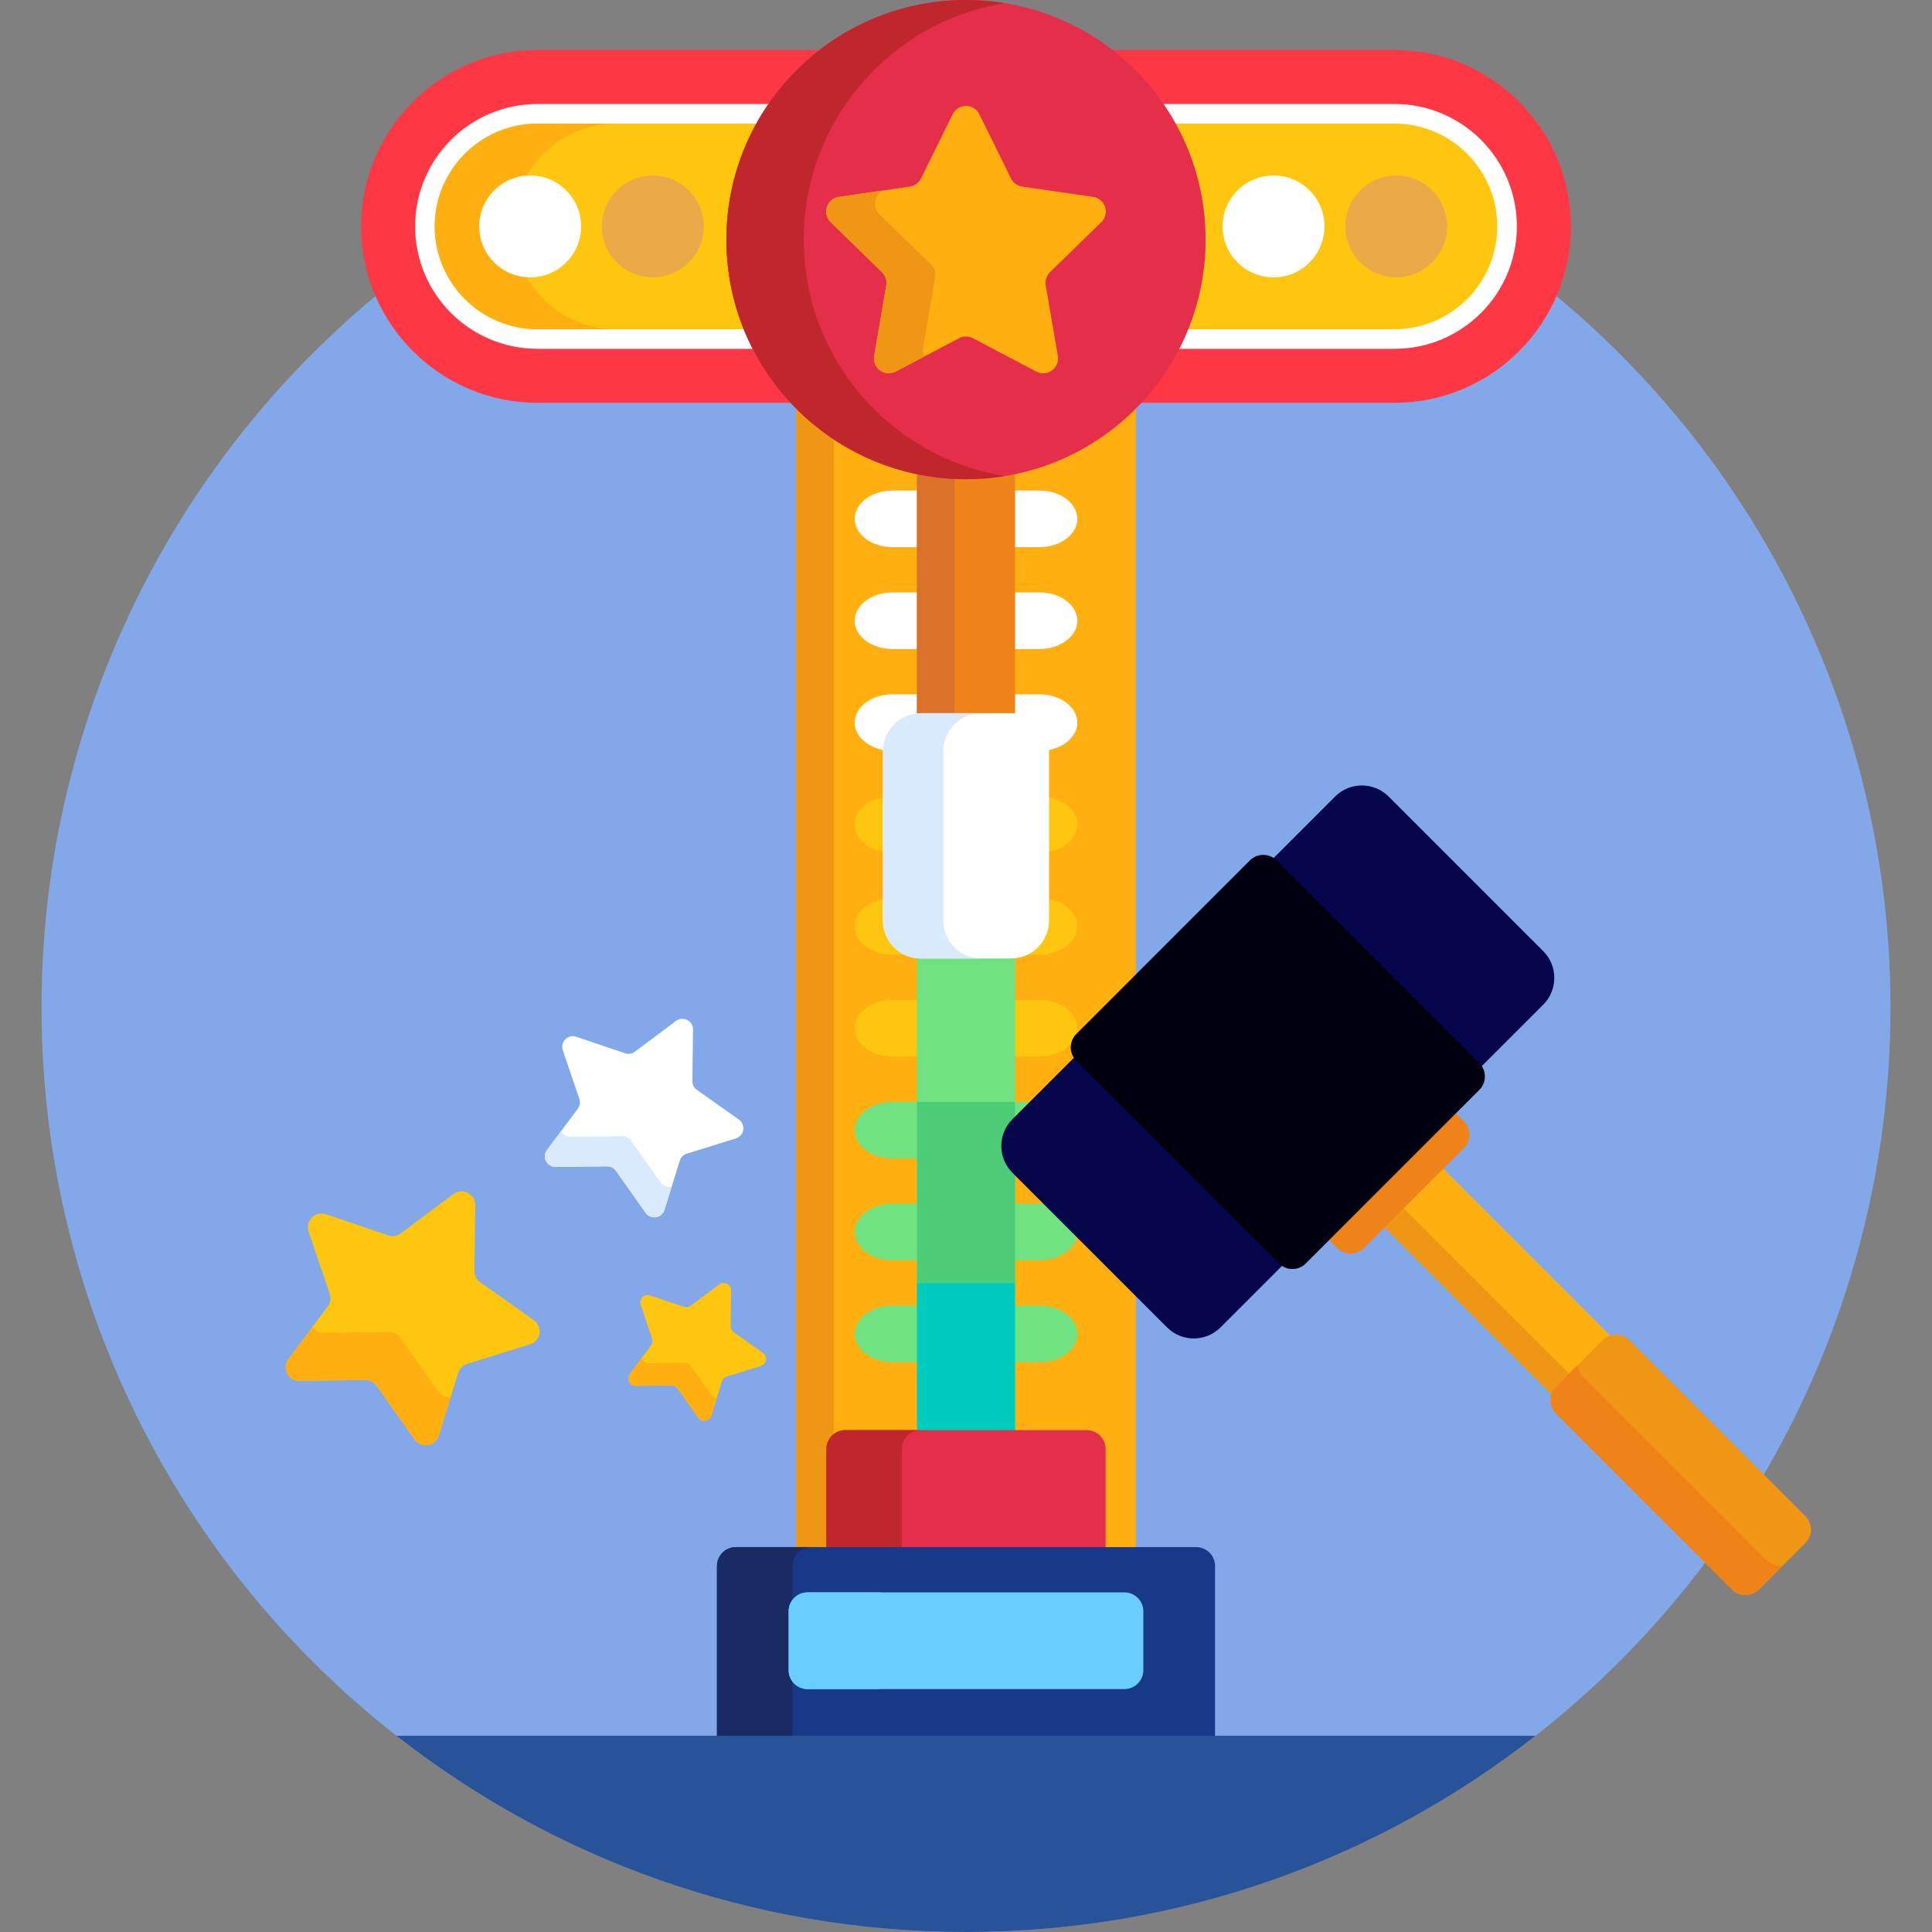 <?xml version="1.0" encoding="iso-8859-1"?>
<!-- Generator: Adobe Illustrator 19.0.0, SVG Export Plug-In . SVG Version: 6.00 Build 0)  -->
<svg version="1.1" id="Capa_1" xmlns="http://www.w3.org/2000/svg" xmlns:xlink="http://www.w3.org/1999/xlink" x="0px" y="0px"
	 viewBox="0 0 512 512" style="enable-background:new 0 0 512 512;" xml:space="preserve">
<rect x="0" y="0" width="512" height="512" fill="#808080" stroke="none"/>
<circle style="fill:#83A8EA;" cx="256" cy="267" r="245"/>
<g>
	<path style="fill:#FE3745;" d="M193.5,63.5c0-20.578,10-38.859,25.391-50.254h-76.436c-25.78,0-46.754,20.975-46.754,46.754
		c0,25.781,20.974,46.754,46.754,46.754h68.495C200.156,95.516,193.5,80.275,193.5,63.5z"/>
	<path style="fill:#FE3745;" d="M369.545,13.246h-76.437C308.5,24.641,318.5,42.922,318.5,63.5c0,16.775-6.656,32.016-17.45,43.254
		h68.495c25.78,0,46.754-20.973,46.754-46.754C416.299,34.221,395.325,13.246,369.545,13.246z"/>
</g>
<g>
	<path style="fill:#FFFFFF;" d="M193.5,63.5c0-13.372,4.235-25.766,11.415-35.94h-62.46c-17.917,0-32.441,14.524-32.441,32.44
		c0,17.917,14.525,32.441,32.441,32.441h58.177C196.086,83.781,193.5,73.939,193.5,63.5z"/>
	<path style="fill:#FFFFFF;" d="M369.545,27.56h-62.46c7.18,10.175,11.415,22.568,11.415,35.94c0,10.439-2.586,20.281-7.131,28.941
		h58.177c17.917,0,32.441-14.524,32.441-32.441C401.987,42.084,387.462,27.56,369.545,27.56z"/>
</g>
<g>
	<path style="fill:#FFC610;" d="M193.5,63.5c0-11.173,2.961-21.66,8.118-30.746h-59.164c-15.024,0-27.247,12.223-27.247,27.246
		s12.223,27.248,27.247,27.248H198.2C195.178,79.922,193.5,71.904,193.5,63.5z"/>
	<path style="fill:#FFC610;" d="M369.545,32.754h-59.164c5.157,9.086,8.118,19.573,8.118,30.746c0,8.404-1.678,16.422-4.7,23.748
		h55.745c15.024,0,27.247-12.225,27.247-27.248S384.569,32.754,369.545,32.754z"/>
</g>
<path style="fill:#FFAF10;" d="M136,60c0-15.023,12.223-27.246,27.247-27.246h-20.792c-15.024,0-27.247,12.223-27.247,27.246
	s12.223,27.248,27.247,27.248h20.792C148.223,87.248,136,75.023,136,60z"/>
<circle style="fill:#FFFFFF;" cx="140.5" cy="60" r="13.5"/>
<circle style="fill:#EBAA48;" cx="173" cy="60" r="13.5"/>
<circle style="fill:#FFFFFF;" cx="337.5" cy="60" r="13.5"/>
<circle style="fill:#EBAA48;" cx="370" cy="60" r="13.5"/>
<path style="fill:#FFAF10;" d="M268.984,310.066c-3.509-3.51-3.509-9.219,0-12.729l16.308-16.309
	c0.336-0.336,0.389-0.861,0.127-1.258c-1.043-1.58-0.829-3.696,0.508-5.033L301,259.665V106.807
	C289.623,118.625,273.661,126,256,126s-33.623-7.375-45-19.193V411h90v-68.918L268.984,310.066z"/>
<path style="fill:#EF9614;" d="M221,411V115.255c-3.626-2.46-6.971-5.302-10-8.448V411H221z"/>
<g>
	<path style="fill:#FFFFFF;" d="M244,145v-15h-7.501c-5.5,0-10,3.375-10,7.5s4.5,7.5,10,7.5H244z"/>
	<path style="fill:#FFFFFF;" d="M275.5,130H268v15h7.5c5.5,0,10-3.375,10-7.5S281,130,275.5,130z"/>
	<path style="fill:#FFFFFF;" d="M244,172v-15h-7.501c-5.5,0-10,3.375-10,7.5s4.5,7.5,10,7.5H244z"/>
	<path style="fill:#FFFFFF;" d="M275.5,157H268v15h7.5c5.5,0,10-3.375,10-7.5S281,157,275.5,157z"/>
	<path style="fill:#FFFFFF;" d="M275.5,184h-39c-5.5,0-10,3.375-10,7.5c0,3.743,3.71,6.859,8.505,7.406
		c0.051-4.92,4.064-8.906,8.995-8.906h24c4.931,0,8.944,3.986,8.995,8.906c4.795-0.547,8.504-3.663,8.504-7.406
		C285.5,187.375,281,184,275.5,184z"/>
</g>
<g>
	<path style="fill:#FFC610;" d="M235,211.094c-4.794,0.549-8.501,3.664-8.501,7.406s3.707,6.857,8.501,7.406V211.094z"/>
	<path style="fill:#FFC610;" d="M277,211.095v14.811c4.793-0.548,8.5-3.663,8.5-7.405S281.793,211.643,277,211.095z"/>
	<path style="fill:#FFC610;" d="M235,244v-5.906c-4.794,0.549-8.501,3.664-8.501,7.406c0,4.125,4.5,7.5,10,7.5H244
		C239.038,253,235,248.963,235,244z"/>
	<path style="fill:#FFC610;" d="M277,238.095V244c0,4.963-4.038,9-9,9h7.5c5.5,0,10-3.375,10-7.5
		C285.5,241.758,281.793,238.643,277,238.095z"/>
	<path style="fill:#FFC610;" d="M244,265h-7.501c-5.5,0-10,3.375-10,7.5s4.5,7.5,10,7.5H244V265z"/>
	<path style="fill:#FFC610;" d="M275.5,265H268v15h7.5c5.5,0,10-3.375,10-7.5S281,265,275.5,265z"/>
</g>
<g>
	<path style="fill:#6FE27F;" d="M244,292h-7.501c-5.5,0-10,3.375-10,7.5s4.5,7.5,10,7.5H244V292z"/>
	<path style="fill:#6FE27F;" d="M268.984,297.338l5.338-5.338H268v6.522C268.292,298.107,268.614,297.708,268.984,297.338z"/>
	<path style="fill:#6FE27F;" d="M244,319h-7.501c-5.5,0-10,3.375-10,7.5s4.5,7.5,10,7.5H244V319z"/>
	<path style="fill:#6FE27F;" d="M278.207,319.289c-0.863-0.184-1.769-0.289-2.707-0.289H268v15h7.5c5.466,0,9.939-3.334,9.995-7.424
		L278.207,319.289z"/>
	<path style="fill:#6FE27F;" d="M275.5,346H268v15h7.5c5.5,0,10-3.375,10-7.5S281,346,275.5,346z"/>
	<path style="fill:#6FE27F;" d="M244,346h-7.501c-5.5,0-10,3.375-10,7.5s4.5,7.5,10,7.5H244V346z"/>
</g>
<path style="fill:#EF8318;" d="M244,190h24c0.337,0,0.671,0.018,1,0.051v-65.42c-4.196,0.892-8.543,1.369-13,1.369
	c-4.458,0-8.804-0.478-13-1.369v65.42C243.329,190.018,243.663,190,244,190z"/>
<path style="fill:#DB722C;" d="M244,190h9v-64.076c-3.412-0.162-6.751-0.603-10-1.293v65.42C243.329,190.018,243.663,190,244,190z"
	/>
<path style="fill:#6FE27F;" d="M269,380.375V252.949c-0.329,0.033-0.663,0.051-1,0.051h-24c-0.337,0-0.671-0.018-1-0.051v127.426
	H269z"/>
<path style="fill:#4CCC76;" d="M268.984,310.066c-3.509-3.51-3.509-9.219,0-12.729l0.016-0.016V292h-26v48h26v-29.918
	L268.984,310.066z"/>
<rect x="243" y="340" style="fill:#00CCBD;" width="26" height="40.37"/>
<path style="fill:#E52E49;" d="M293,411v-27c0-2.75-2.25-5-5-5h-64c-2.75,0-5,2.25-5,5v27H293z"/>
<path style="fill:#C0272D;" d="M239,411v-27c0-2.75,2.25-5,5-5h-20c-2.75,0-5,2.25-5,5v27H239z"/>
<path style="fill:#183889;" d="M322,461v-46c0-2.75-2.25-5-5-5H195c-2.75,0-5,2.25-5,5v46H322z"/>
<path style="fill:#1A2B63;" d="M210,461v-46c0-2.75,2.25-5,5-5h-20c-2.75,0-5,2.25-5,5v46H210z"/>
<path style="fill:#FFFFFF;" d="M278,244c0,5.5-4.5,10-10,10h-24c-5.5,0-10-4.5-10-10v-45c0-5.5,4.5-10,10-10h24c5.5,0,10,4.5,10,10
	V244z"/>
<path style="fill:#D9EAFC;" d="M250,244v-45c0-5.5,4.5-10,10-10h-16c-5.5,0-10,4.5-10,10v45c0,5.5,4.5,10,10,10h16
	C254.5,254,250,249.5,250,244z"/>
<path style="fill:#285399;" d="M105.073,460c41.599,32.576,93.994,52,150.927,52s109.328-19.424,150.927-52H105.073z"/>
<circle style="fill:#E52E49;" cx="256" cy="63.5" r="63.5"/>
<path style="fill:#C0272D;" d="M213,63.5c0-31.579,23.056-57.763,53.25-62.665C262.912,0.293,259.491,0,256,0
	c-35.07,0-63.5,28.43-63.5,63.5S220.93,127,256,127c3.491,0,6.912-0.293,10.25-0.835C236.056,121.263,213,95.079,213,63.5z"/>
<path style="fill:#FFAF10;" d="M276.473,98.928c-0.629,0-1.265-0.157-1.823-0.451l-16.824-8.844
	c-0.571-0.302-1.197-0.452-1.823-0.452s-1.255,0.15-1.829,0.452l-16.824,8.844c-0.558,0.294-1.187,0.451-1.819,0.451
	c-0.833,0-1.633-0.259-2.31-0.749c-1.213-0.884-1.81-2.356-1.555-3.835l3.211-18.736c0.216-1.271-0.2-2.569-1.133-3.471
	l-13.611-13.264c-1.071-1.051-1.455-2.592-0.99-4.022c0.467-1.431,1.677-2.451,3.171-2.669l18.808-2.732
	c1.274-0.185,2.381-0.988,2.952-2.146l8.411-17.045c0.667-1.35,2.016-2.185,3.519-2.185c1.507,0,2.852,0.836,3.516,2.185
	l8.411,17.045c0.574,1.158,1.674,1.962,2.955,2.146l18.811,2.732c1.484,0.218,2.694,1.238,3.162,2.669
	c0.461,1.431,0.087,2.972-0.994,4.022l-13.611,13.264c-0.919,0.901-1.345,2.199-1.122,3.471l3.213,18.736
	c0.255,1.479-0.352,2.951-1.568,3.835C278.105,98.669,277.311,98.928,276.473,98.928z"/>
<path style="fill:#EF9614;" d="M244.614,92.271l3.21-18.736c0.216-1.271-0.2-2.569-1.133-3.471L233.08,56.8
	c-1.071-1.051-1.455-2.592-0.99-4.022c0.339-1.037,1.071-1.854,2.015-2.31l-11.792,1.713c-1.494,0.218-2.704,1.238-3.171,2.669
	c-0.465,1.431-0.081,2.972,0.99,4.022l13.611,13.264c0.933,0.901,1.349,2.199,1.133,3.471l-3.211,18.736
	c-0.255,1.479,0.342,2.951,1.555,3.835c0.677,0.49,1.477,0.749,2.31,0.749c0.632,0,1.261-0.157,1.819-0.451l7.54-3.963
	C244.587,93.823,244.48,93.05,244.614,92.271z"/>
<path style="fill:#FFAF10;" d="M413.057,368.225l12.374-12.373c0.576-0.575,1.3-0.949,2.088-1.094l-45.752-45.752l-15.556,15.556
	l45.747,45.747C412.103,369.545,412.467,368.815,413.057,368.225z"/>
<g>
	<path style="fill:#EF9614;" d="M413.057,368.225l3.488-3.487l-45.254-45.255l-5.079,5.079l45.747,45.747
		C412.103,369.545,412.467,368.815,413.057,368.225z"/>
	<path style="fill:#EF9614;" d="M478.464,401.813c1.945,1.945,1.945,5.127,0,7.072l-12.374,12.373c-1.945,1.945-5.126,1.945-7.071,0
		L412.35,374.59c-1.945-1.945-1.945-5.127,0-7.072l12.374-12.373c1.945-1.945,5.126-1.945,7.071,0L478.464,401.813z"/>
</g>
<g>
	<path style="fill:#EF8318;" d="M468.188,413.509l-48.697-48.696c-0.834-0.834-1.306-1.889-1.455-2.98l-5.686,5.686
		c-1.945,1.945-1.945,5.127,0,7.072l46.669,46.668c1.945,1.945,5.126,1.945,7.071,0l6.273-6.272
		C470.869,415.124,469.326,414.647,468.188,413.509z"/>
	<path style="fill:#EF8318;" d="M385.126,294.333l-33.587,33.587l2.828,2.828c1.945,1.945,5.126,1.945,7.071,0.001l26.516-26.517
		c1.945-1.944,1.945-5.126,0-7.07L385.126,294.333z"/>
</g>
<g>
	<path style="fill:#06064C;" d="M408.991,252.083l-41.012-41.012c-3.889-3.89-10.253-3.89-14.143,0l-17.044,17.044
		c0.289,0.17,0.565,0.363,0.808,0.605l53.74,53.74c0.243,0.243,0.436,0.52,0.606,0.809l17.044-17.044
		C412.88,262.336,412.88,255.973,408.991,252.083z"/>
	<path style="fill:#06064C;" d="M339.668,334.135l-53.74-53.74c-0.243-0.242-0.436-0.52-0.605-0.809l-17.044,17.045
		c-3.889,3.89-3.889,10.253,0,14.143l41.012,41.012c3.889,3.89,10.253,3.89,14.143,0l17.045-17.045
		C340.187,334.57,339.911,334.377,339.668,334.135z"/>
</g>
<path style="fill:#000011;" d="M392.048,281.754c1.945,1.945,1.945,5.127,0,7.071l-46.016,46.017c-1.945,1.944-5.126,1.944-7.071,0
	l-53.74-53.74c-1.945-1.944-1.945-5.126,0-7.07l46.017-46.018c1.945-1.944,5.127-1.944,7.071,0L392.048,281.754z"/>
<path style="fill:#FFC610;" d="M202.428,361.513c-0.221,0.221-0.501,0.391-0.801,0.482l-9.042,2.813
	c-0.307,0.095-0.581,0.262-0.801,0.482s-0.389,0.495-0.485,0.804l-2.811,9.042c-0.093,0.301-0.259,0.577-0.481,0.8
	c-0.294,0.294-0.667,0.484-1.078,0.55c-0.739,0.116-1.468-0.191-1.899-0.803l-5.469-7.731c-0.372-0.524-0.976-0.835-1.622-0.823
	l-9.467,0.122c-0.748,0.007-1.426-0.401-1.766-1.067c-0.339-0.669-0.272-1.455,0.177-2.058l5.663-7.589
	c0.384-0.514,0.491-1.186,0.284-1.796l-3.042-8.967c-0.241-0.712-0.06-1.48,0.47-2.011c0.531-0.529,1.299-0.71,2.009-0.469
	l8.967,3.042c0.61,0.206,1.281,0.102,1.797-0.284l7.59-5.664c0.6-0.446,1.385-0.513,2.053-0.174
	c0.667,0.342,1.078,1.016,1.068,1.768l-0.123,9.467c-0.006,0.642,0.301,1.248,0.827,1.617l7.732,5.469
	c0.611,0.432,0.915,1.164,0.799,1.904C202.912,360.847,202.723,361.218,202.428,361.513z"/>
<path style="fill:#FFAF10;" d="M188.538,369.683l-5.469-7.731c-0.372-0.524-0.975-0.835-1.622-0.823l-9.467,0.122
	c-0.748,0.007-1.426-0.401-1.766-1.067c-0.059-0.115-0.089-0.237-0.124-0.358l-3.209,4.301c-0.449,0.603-0.517,1.389-0.177,2.058
	c0.34,0.666,1.018,1.074,1.766,1.067l9.467-0.122c0.646-0.012,1.25,0.299,1.622,0.823l5.469,7.731
	c0.431,0.611,1.161,0.919,1.899,0.803c0.411-0.066,0.784-0.256,1.078-0.55c0.223-0.223,0.389-0.499,0.481-0.8l1.443-4.642
	C189.377,370.438,188.869,370.152,188.538,369.683z"/>
<path style="fill:#FFFFFF;" d="M196.175,300.994c-0.319,0.319-0.722,0.562-1.154,0.695l-13.027,4.051
	c-0.442,0.137-0.837,0.378-1.154,0.695c-0.317,0.318-0.56,0.714-0.699,1.158l-4.05,13.026c-0.134,0.433-0.373,0.832-0.694,1.152
	c-0.423,0.423-0.96,0.698-1.553,0.793c-1.064,0.167-2.114-0.277-2.735-1.157l-7.88-11.139c-0.535-0.755-1.405-1.202-2.335-1.185
	l-13.639,0.176c-1.078,0.01-2.054-0.578-2.544-1.539c-0.488-0.963-0.392-2.096,0.255-2.964l8.158-10.933
	c0.553-0.74,0.707-1.709,0.409-2.588l-4.383-12.918c-0.346-1.024-0.085-2.133,0.677-2.896c0.765-0.764,1.871-1.023,2.893-0.675
	l12.919,4.382c0.879,0.297,1.845,0.146,2.589-0.41l10.934-8.16c0.864-0.643,1.996-0.738,2.959-0.25
	c0.96,0.492,1.552,1.464,1.538,2.546l-0.176,13.64c-0.01,0.924,0.433,1.799,1.191,2.33l11.14,7.879
	c0.88,0.621,1.319,1.676,1.15,2.742C196.873,300.034,196.601,300.568,196.175,300.994z"/>
<path style="fill:#D9EAFC;" d="M177.844,314.565c-1.064,0.167-2.114-0.277-2.735-1.157l-7.88-11.139
	c-0.535-0.755-1.405-1.202-2.335-1.185l-13.639,0.176c-1.074,0.01-2.046-0.575-2.538-1.529l-3.751,5.026
	c-0.647,0.868-0.744,2.001-0.255,2.964c0.49,0.961,1.467,1.549,2.544,1.539l13.639-0.176c0.93-0.017,1.8,0.431,2.335,1.185
	l7.88,11.139c0.621,0.88,1.671,1.324,2.735,1.157c0.593-0.095,1.13-0.37,1.553-0.793c0.321-0.32,0.559-0.72,0.694-1.152l1.893-6.089
	C177.937,314.542,177.892,314.558,177.844,314.565z"/>
<path style="fill:#FFC610;" d="M141.945,355.362c-0.408,0.409-0.923,0.719-1.477,0.89l-16.664,5.182
	c-0.565,0.175-1.07,0.483-1.477,0.89c-0.406,0.407-0.716,0.913-0.894,1.481l-5.181,16.663c-0.172,0.554-0.478,1.064-0.888,1.474
	c-0.541,0.541-1.228,0.894-1.986,1.015c-1.361,0.214-2.705-0.354-3.499-1.479L99.8,367.228c-0.685-0.966-1.797-1.538-2.987-1.517
	l-17.447,0.225c-1.378,0.013-2.627-0.739-3.254-1.969c-0.625-1.231-0.502-2.681,0.327-3.791l10.436-13.984
	c0.708-0.947,0.904-2.186,0.523-3.311l-5.606-16.525c-0.443-1.31-0.109-2.728,0.866-3.705c0.979-0.977,2.395-1.309,3.702-0.863
	l16.526,5.605c1.124,0.38,2.36,0.188,3.312-0.524l13.987-10.439c1.105-0.822,2.553-0.944,3.785-0.319
	c1.228,0.629,1.985,1.872,1.967,3.257l-0.226,17.447c-0.012,1.182,0.554,2.301,1.523,2.98l14.25,10.078
	c1.126,0.795,1.688,2.145,1.472,3.508C142.837,354.135,142.49,354.818,141.945,355.362z"/>
<path style="fill:#FFAF10;" d="M116.165,368.762l-10.081-14.249c-0.685-0.966-1.797-1.538-2.987-1.517l-17.447,0.225
	c-1.174,0.011-2.251-0.537-2.933-1.459l-6.279,8.414c-0.829,1.11-0.952,2.56-0.327,3.791c0.627,1.229,1.876,1.981,3.254,1.969
	l17.447-0.225c1.19-0.021,2.303,0.551,2.987,1.517l10.081,14.249c0.794,1.125,2.138,1.693,3.499,1.479
	c0.758-0.121,1.445-0.474,1.986-1.015c0.41-0.409,0.716-0.92,0.888-1.474l3.173-10.206
	C118.148,370.378,116.913,369.821,116.165,368.762z"/>
<g>
	<path style="fill:#69CDFF;" d="M303,442.625c0,2.75-2.25,5-5,5h-84c-2.75,0-5-2.25-5-5V427c0-2.75,2.25-5,5-5h84c2.75,0,5,2.25,5,5
		V442.625z"/>
	<path style="fill:#69CDFF;" d="M229,442.625V427c0-2.75,2.25-5,5-5h-20c-2.75,0-5,2.25-5,5v15.625c0,2.75,2.25,5,5,5h20
		C231.25,447.625,229,445.375,229,442.625z"/>
</g>
<g>
</g>
<g>
</g>
<g>
</g>
<g>
</g>
<g>
</g>
<g>
</g>
<g>
</g>
<g>
</g>
<g>
</g>
<g>
</g>
<g>
</g>
<g>
</g>
<g>
</g>
<g>
</g>
<g>
</g>
</svg>
